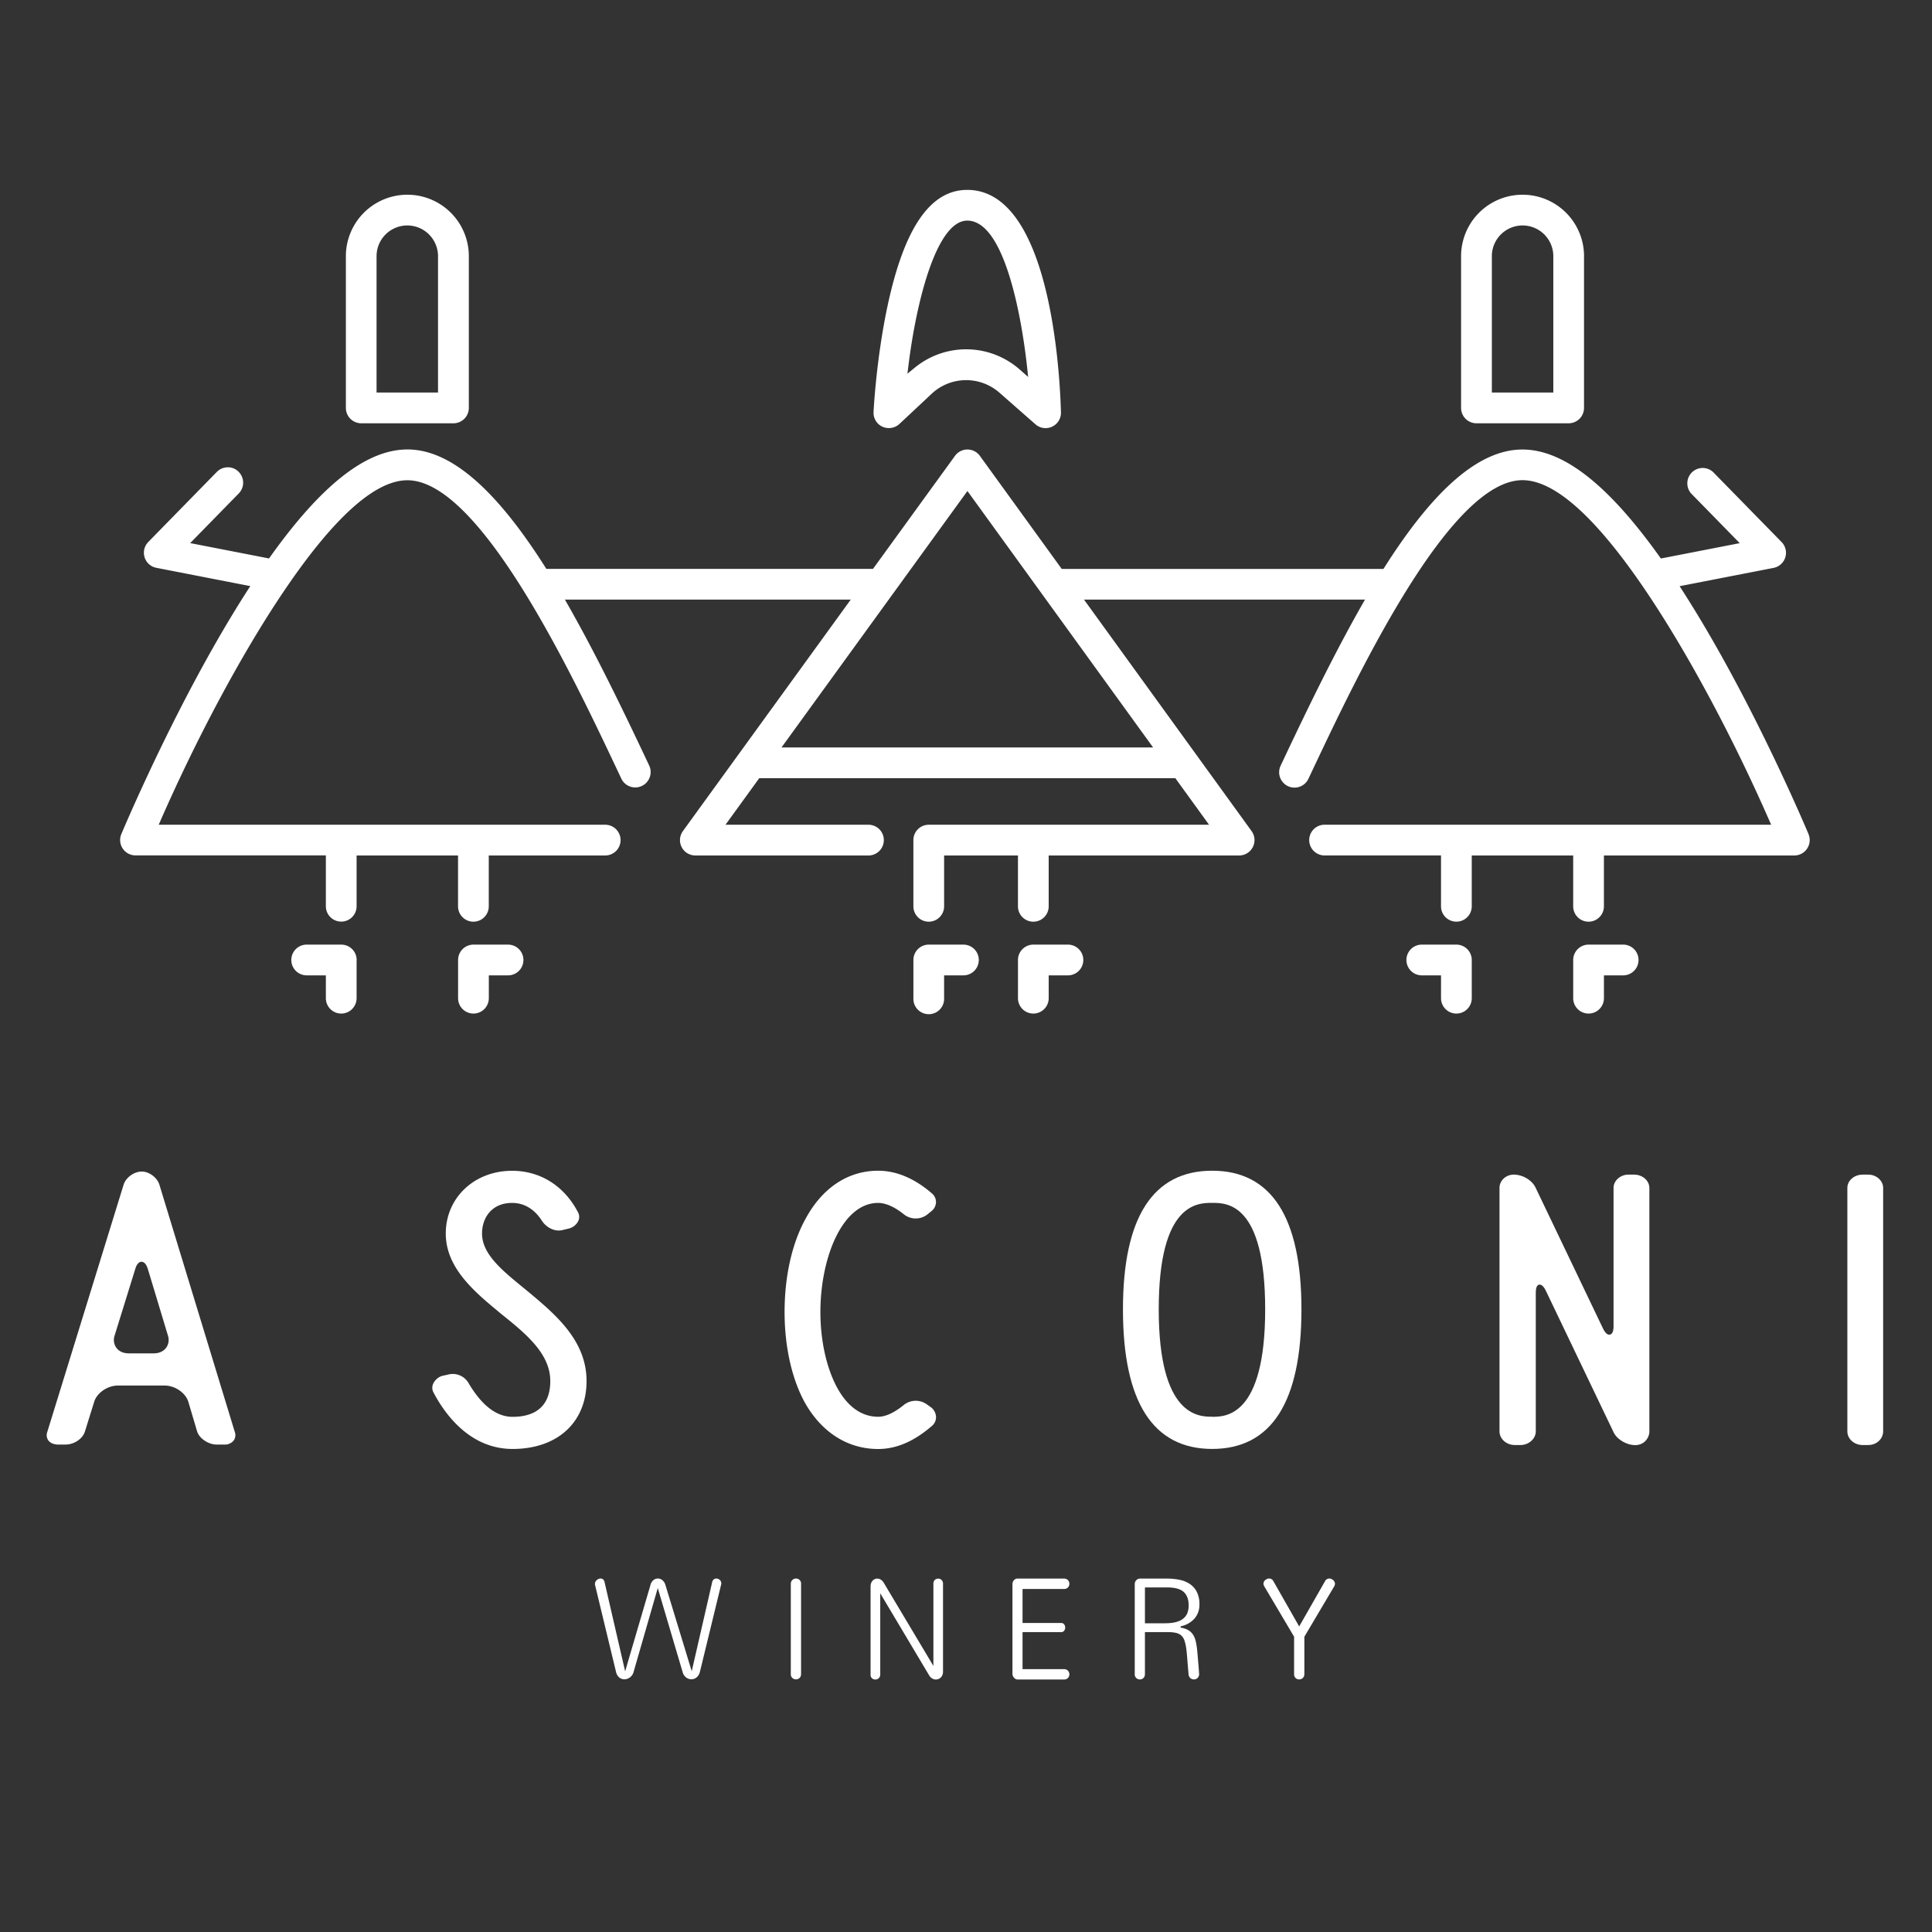 <svg id="Layer_1" data-name="Layer 1" xmlns="http://www.w3.org/2000/svg" viewBox="0 0 1500 1500"><rect x="0" y="0" width="1500" height="1500" fill="#333333" stroke="none"/><defs><style>.cls-1{fill:#fff;}</style></defs><path class="cls-1" d="M123.82,920c-1.64-5.65-7.94-10.41-13.77-10.41-6,0-12.5,4.75-14.13,10.37l-59.3,192.08a7,7,0,0,0,.93,6.32c1.53,2,4.32,3.2,7.66,3.2h5.56c6.86,0,13.56-4.55,15.24-10.37l7.06-22.63c2-7,10.32-12.82,18.46-12.82h36.31c8.13,0,16.42,5.77,18.47,12.87l6.67,22.55c1.6,5.54,8.73,10.4,15.25,10.4h5.93a8.89,8.89,0,0,0,7.27-3.12,7.19,7.19,0,0,0,.93-6.45Zm5.11,126.48h0c-2.07,2.76-5.49,4.27-9.62,4.27H100c-4.13,0-7.55-1.52-9.62-4.27a10.46,10.46,0,0,1-1.44-9.41l16-51.6c1.39-4.82,3.45-5.83,4.93-5.83s3.54,1,5,5.88l15.55,51.51A10.49,10.49,0,0,1,128.93,1046.5Z"/><path class="cls-1" d="M409.63,1002.49l-2.21-1.82c-17.8-14.5-33.17-27-33.17-43,0-11.81,7.22-23.72,23.35-23.72,11.83,0,19.1,7.52,23.12,13.83,3.21,5,9.9,9,16.46,7.12l4.15-1a11.14,11.14,0,0,0,7.57-5.78,7.48,7.48,0,0,0,0-6.62C438.25,920.81,419.55,909,397.6,909c-29.36,0-51.5,20.94-51.5,48.71,0,26.85,22.46,45.41,42.28,61.78l.91.76c18.65,15,37.95,30.53,37.95,52,0,18.16-10.12,27.77-29.28,27.77-12.52,0-24-8.86-34.26-26.34a14.17,14.17,0,0,0-12.25-6.94,13.89,13.89,0,0,0-3.8.53l-4.55,1a11.54,11.54,0,0,0-6.93,6.4,7.51,7.51,0,0,0,.47,6.58c8.61,16.35,28,43.72,61.33,43.72,34.89,0,57.43-20.71,57.43-52.76C455.4,1040.62,431.09,1020.36,409.63,1002.49Z"/><path class="cls-1" d="M722.72,1092.55l-3.23-2.28a14.77,14.77,0,0,0-17.89.63c-7.39,6-14.06,9.07-19.81,9.07-12.7,0-23.65-7.72-31.68-22.33-8.36-15.2-13.15-36.71-13.15-59,0-41.63,16.77-84.7,44.84-84.7,5.8,0,12.85,3.11,19.84,8.76a14.76,14.76,0,0,0,17.84.61l3.22-2.61a9.3,9.3,0,0,0,4-7.17,8.78,8.78,0,0,0-3.28-7.08h0c-13.5-11.61-27.51-17.5-41.65-17.5-23.45,0-43.51,13.36-56.49,37.61-10.41,18.93-16.13,44.52-16.13,72.08,0,26.91,5.6,51.91,15.76,70.38C638,1112.18,658.24,1125,681.8,1125c14.09,0,27.71-5.83,41.64-17.83a8.85,8.85,0,0,0,3.3-7A10,10,0,0,0,722.72,1092.55Z"/><path class="cls-1" d="M941.15,908.94c-46,0-69.29,36.22-69.29,107.67,0,71.89,23.31,108.34,69.29,108.34s69.29-36.45,69.29-108.34C1010.44,945.17,987.13,908.94,941.15,908.94Zm0,191c-10.27,0-41.51,0-41.51-83.35,0-82.68,30.15-82.68,41.51-82.68s41.13,0,41.13,82.68C982.28,1100,951.32,1100,941.15,1100Z"/><path class="cls-1" d="M1280.54,922.28c0-5.68-5.32-10.3-11.85-10.3h-4.45c-6.22,0-11.48,4.72-11.48,10.3v107.13c0,4.11-.9,6.31-2.75,6.74-2.77.77-4.92-3.63-5.62-5.07L1192.13,921.9c-2.76-5.65-10-9.93-16.81-9.93-6.13,0-11.11,4.62-11.11,10.3v189c0,5.87,5.32,10.64,11.86,10.64h4.45c6.43,0,11.86-4.87,11.86-10.64V1004.13c0-3.82.64-5.85,2.08-6.56l.39-.19.53,0c1.73,0,3.28,1.63,5,5.14l52.25,109.14c2.4,5.62,10.09,10.31,16.83,10.31a10.76,10.76,0,0,0,11.11-10.64v-189Z"/><path class="cls-1" d="M1462.07,922.28c0-5.59-5.26-10.3-11.48-10.3h-4.45c-6.54,0-11.86,4.62-11.86,10.3v189c0,5.87,5.32,10.64,11.86,10.64h4.45c6.33,0,11.48-4.77,11.48-10.64Z"/><path class="cls-1" d="M542.37,1300.54a10,10,0,0,0,1.07-2.62l16.39-67.42a6.28,6.28,0,0,0,.15-.63,3.67,3.67,0,0,0-.29-2.06,3.75,3.75,0,0,0-.89-1.19,4.27,4.27,0,0,0-1.26-.78,3.39,3.39,0,0,0-3.4.41,3.78,3.78,0,0,0-1.25,2.29l-15.83,69L516.76,1231a7.83,7.83,0,0,0-2.44-4.11,5.37,5.37,0,0,0-7.09,0,7.26,7.26,0,0,0-2.32,4.08l-19.55,66.65-16-69.37a3.61,3.61,0,0,0-1.18-2.07,3.32,3.32,0,0,0-3.42-.3,5.39,5.39,0,0,0-1.45.89,4.6,4.6,0,0,0-1,1.34,3.55,3.55,0,0,0-.4,1.7,3.67,3.67,0,0,0,.18,1.14l16.16,67a7.79,7.79,0,0,0,2.56,4.46,6.29,6.29,0,0,0,3.94,1.4,7.26,7.26,0,0,0,4.38-1.52,7.69,7.69,0,0,0,2.83-4.35l18.73-65,19.19,64.89a8.06,8.06,0,0,0,2.73,4.48,6.69,6.69,0,0,0,6.29,1.1,6.39,6.39,0,0,0,1.93-1.09A7.18,7.18,0,0,0,542.37,1300.54Z"/><path class="cls-1" d="M615.23,1226.65a3.7,3.7,0,0,0-.91,1.31,4.73,4.73,0,0,0-.34,1.87v69.81a3.85,3.85,0,0,0,1.21,3.14,4.1,4.1,0,0,0,2.73,1.06,4.61,4.61,0,0,0,1.49-.25,3.69,3.69,0,0,0,1.29-.77,3.58,3.58,0,0,0,.91-1.31,4.71,4.71,0,0,0,.34-1.88v-69.81a4,4,0,0,0-1.21-3.2,4.1,4.1,0,0,0-2.72-1.06,4,4,0,0,0-1.48.28A4.35,4.35,0,0,0,615.23,1226.65Z"/><path class="cls-1" d="M729.76,1225.87a3.89,3.89,0,0,0-2.73,0,3.45,3.45,0,0,0-1.19.74,3.54,3.54,0,0,0-.84,1.22,4.55,4.55,0,0,0-.31,1.77v63.83L686,1228.62a7.11,7.11,0,0,0-2.3-2.28,5,5,0,0,0-4.54-.31,5.13,5.13,0,0,0-1.65,1.17,6,6,0,0,0-1.16,1.91,7.25,7.25,0,0,0-.44,2.61V1300a3.62,3.62,0,0,0,1.11,3,3.92,3.92,0,0,0,4,.72,3.55,3.55,0,0,0,1.2-.74,3.8,3.8,0,0,0,.87-1.22,4.06,4.06,0,0,0,.33-1.72v-63l38.1,63.93a6.71,6.71,0,0,0,2.37,2.27,5.49,5.49,0,0,0,4.78.31,5.76,5.76,0,0,0,1.78-1.18,5.5,5.5,0,0,0,1.24-1.9,6.88,6.88,0,0,0,.47-2.6v-68.2a4.69,4.69,0,0,0-.31-1.76,3.63,3.63,0,0,0-.84-1.23A3.58,3.58,0,0,0,729.76,1225.87Z"/><path class="cls-1" d="M929.06,1235.65a16.72,16.72,0,0,0-5.67-6.11,22.7,22.7,0,0,0-8-3.07,48.19,48.19,0,0,0-9-.85H885a3.71,3.71,0,0,0-1.53.34,3.87,3.87,0,0,0-1.28.93,4.32,4.32,0,0,0-.86,1.36,4.46,4.46,0,0,0-.32,1.69v69.76a3.88,3.88,0,0,0,1.21,3.15,4.1,4.1,0,0,0,4.17.81,3.67,3.67,0,0,0,2.2-2.08,4.88,4.88,0,0,0,.33-1.87v-32.56h17.31a32.78,32.78,0,0,1,6.33.51,9.82,9.82,0,0,1,4.3,1.9,8.78,8.78,0,0,1,2.61,3.77,28.66,28.66,0,0,1,1.43,5.93c.35,2.36.65,5.28.9,8.7s.58,7.35,1,11.88a4.1,4.1,0,0,0,1.43,3.06,4.25,4.25,0,0,0,2.71,1,4.07,4.07,0,0,0,2.84-1.1,4.14,4.14,0,0,0,1.2-3.27c-.07-1-.14-2.09-.23-3.29l-.15-2.08q-.2-2.34-.47-5.59-.3-3.49-.7-7.83a55.74,55.74,0,0,0-1.07-6.44,16.29,16.29,0,0,0-2-5,11.34,11.34,0,0,0-3.58-3.55,15.84,15.84,0,0,0-5.75-2l-.39-.07v-1l.35-.09a19.34,19.34,0,0,0,10.55-6.1,16.28,16.28,0,0,0,3.69-10.78A20.67,20.67,0,0,0,929.06,1235.65Zm-7,16.27a11,11,0,0,1-2.43,3.88,12,12,0,0,1-3.56,2.49,20.21,20.21,0,0,1-4.28,1.37,30.64,30.64,0,0,1-4.64.56c-1.54.07-3.09.11-4.62.11H888.93v-27.86h16.76c1.22,0,2.49,0,3.76.14a23.07,23.07,0,0,1,3.87.6,15.78,15.78,0,0,1,3.65,1.34A10,10,0,0,1,920,1237a12,12,0,0,1,2.09,3.87,17.41,17.41,0,0,1,.77,5.48A15.52,15.52,0,0,1,922,1251.92Z"/><path class="cls-1" d="M1005.9,1302.81a4.07,4.07,0,0,0,2.77,1.08,4.22,4.22,0,0,0,1.49-.27,4,4,0,0,0,1.3-.8,3.58,3.58,0,0,0,.91-1.31,4.89,4.89,0,0,0,.34-1.88v-28.89l.07-.11,23.16-39.11a2.91,2.91,0,0,0,.37-.9,6.86,6.86,0,0,0,.16-1,3.42,3.42,0,0,0-.38-1.53,4.18,4.18,0,0,0-1-1.3,5.86,5.86,0,0,0-1.48-.9,3.81,3.81,0,0,0-3.46.2,3.93,3.93,0,0,0-1.47,1.67l-20,35-19.95-35a3.9,3.9,0,0,0-1.48-1.69,3.61,3.61,0,0,0-1.86-.52,4.31,4.31,0,0,0-1.6.32,5.59,5.59,0,0,0-1.48.9,4.18,4.18,0,0,0-1,1.3,3.42,3.42,0,0,0-.37,1.57,7.31,7.31,0,0,0,.16.91,3.17,3.17,0,0,0,.37.9l23.26,39.27v28.84A4,4,0,0,0,1005.9,1302.81Z"/><path class="cls-1" d="M830,1228.17a4.13,4.13,0,0,0-.8-1.31,3.58,3.58,0,0,0-1.31-.91,4.89,4.89,0,0,0-1.88-.34H789.76a2.86,2.86,0,0,0-1.42.36,4.49,4.49,0,0,0-1.2,1,4.18,4.18,0,0,0-.79,1.38,4.84,4.84,0,0,0-.28,1.59v69.65a3.92,3.92,0,0,0,.34,1.62,5,5,0,0,0,.91,1.4,4.48,4.48,0,0,0,1.27,1,3.09,3.09,0,0,0,1.42.34h36a4,4,0,0,0,3.18-1.22,4.07,4.07,0,0,0,1.08-2.77,4.16,4.16,0,0,0-1.07-2.79,3.58,3.58,0,0,0-1.31-.91,4.89,4.89,0,0,0-1.88-.34H793.9v-28.75h29.89a2.76,2.76,0,0,0,2.4-1.06,4.11,4.11,0,0,0,.83-2.48,4.16,4.16,0,0,0-.81-2.48,2.75,2.75,0,0,0-2.42-1.06H793.9v-26.41H826a4,4,0,0,0,3.18-1.22,4.07,4.07,0,0,0,1.08-2.77A4.11,4.11,0,0,0,830,1228.17Z"/><path class="cls-1" d="M829.16,733.4H802.28a11.94,11.94,0,0,0-11.93,11.93V775a11.93,11.93,0,0,0,23.86,0V757.26h14.94a11.93,11.93,0,0,0,0-23.86Z"/><path class="cls-1" d="M748,733.4H721.09a11.94,11.94,0,0,0-11.93,11.93V775A11.93,11.93,0,1,0,733,775V757.26H748a11.93,11.93,0,0,0,0-23.86Z"/><path class="cls-1" d="M394.47,733.4H367.59a11.94,11.94,0,0,0-11.93,11.93V775a11.93,11.93,0,0,0,23.86,0V757.26h14.94a11.93,11.93,0,0,0,0-23.86Z"/><path class="cls-1" d="M276.91,745.33A11.94,11.94,0,0,0,265,733.4H238.1a11.93,11.93,0,0,0,0,23.86H253V775a11.93,11.93,0,1,0,23.86,0V745.33Z"/><path class="cls-1" d="M723.24,305.81a39.18,39.18,0,0,1,52.83-.84l27.85,24.46a11.93,11.93,0,0,0,19.8-9.28c-.77-28.84-7.9-172.72-72.75-172.72-28.67,0-48.9,29.43-61.86,90-8.73,40.81-10.81,80.77-10.89,82.45a11.86,11.86,0,0,0,6.9,11.42,12.15,12.15,0,0,0,13.17-2.12ZM705.45,282.7c6.48-51.39,22.28-111.41,45.52-111.41,32.67,0,44.43,94.72,46.46,113.71l.82,7.67L791.83,287a62.93,62.93,0,0,0-81.48-1.63l-5.83,4.74Z"/><path class="cls-1" d="M364,198.91a47.73,47.73,0,1,0-95.46,0v117.8a11.94,11.94,0,0,0,11.93,11.93H352A11.94,11.94,0,0,0,364,316.71V198.91ZM340.09,304.78H292.36V198.91a23.86,23.86,0,1,1,47.72,0V304.78Z"/><path class="cls-1" d="M1142.67,745.33a11.94,11.94,0,0,0-11.93-11.93h-26.87a11.93,11.93,0,1,0,0,23.86h14.94V775a11.93,11.93,0,1,0,23.86,0Z"/><path class="cls-1" d="M1260.24,733.4h-26.88a11.94,11.94,0,0,0-11.93,11.93V775a11.93,11.93,0,0,0,23.86,0V757.26h14.94a11.93,11.93,0,0,0,0-23.86Z"/><path class="cls-1" d="M1404.17,647.68c-1.3-3.11-32-76-72.48-147-8.51-14.92-17-29-25.25-41.84l-2.39-3.73,72.94-14.2a11.93,11.93,0,0,0,6.25-20.05L1330,366.45A11.93,11.93,0,0,0,1313,383.14l37.72,38.56-61.22,11.92-1.13-1.58C1248.42,376.14,1213.65,349,1182,349c-33,0-68,29.87-107,91.32l-.89,1.4H824.33l-.9-1.25-62.65-86.54a11.93,11.93,0,0,0-19.33,0L677.8,441.67H424.19l-.89-1.4c-39-61.45-74-91.32-107-91.32C284.67,349,249.89,376.13,210,432l-1.13,1.58-61.21-11.92,37.72-38.56a11.94,11.94,0,0,0-.19-16.88,11.46,11.46,0,0,0-8.44-3.4,11.89,11.89,0,0,0-8.43,3.59l-53.2,54.39a11.93,11.93,0,0,0,6.25,20.05l72.94,14.2-2.4,3.73c-8.26,12.87-16.75,26.95-25.24,41.84-41.21,72.28-72.17,146.28-72.48,147a11.93,11.93,0,0,0,11,16.51H253v39.48a11.93,11.93,0,0,0,23.86,0V664.19h78.76v39.48a11.93,11.93,0,0,0,23.86,0V664.19h90.4a11.93,11.93,0,0,0,0-23.86H123.22l1.85-4.22c27.61-62.86,61.11-125.57,91.91-172,40.12-60.54,73.54-91.24,99.32-91.24,56.73,0,128.78,152.61,163.4,225.94l2.7,5.73A11.94,11.94,0,0,0,504,594.29l-2.7-5.72c-17.65-37.39-38.6-80.71-60.14-118.54l-2.56-4.5H660.52L530.21,645.25a11.93,11.93,0,0,0,9.66,18.94h134.4a11.93,11.93,0,1,0,0-23.86h-111l26.2-36.14H912.54l26.17,36.14H721.08a11.94,11.94,0,0,0-11.93,11.93v51.41a11.93,11.93,0,0,0,23.86,0V664.19h57.33v39.48a11.93,11.93,0,0,0,23.86,0V664.19H962.06a11.94,11.94,0,0,0,9.67-18.93L841.61,465.53h218.16l-2.56,4.5c-21.54,37.83-42.49,81.15-60.15,118.54l-2.69,5.71a11.93,11.93,0,1,0,21.57,10.19l2.7-5.72c34.63-73.34,106.68-225.95,163.4-225.95,25.77,0,59.18,30.7,99.3,91.24,30.8,46.48,64.31,109.19,91.92,172.05l1.85,4.22H1028.4a11.93,11.93,0,0,0,0,23.86h90.4v39.48a11.93,11.93,0,0,0,23.86,0V664.19h78.76v39.48a11.93,11.93,0,0,0,23.86,0V664.19h147.86a11.95,11.95,0,0,0,11-16.51ZM895.26,580.32H606.76l144.35-199.1,1.5,2.07Z"/><path class="cls-1" d="M1229.84,198.91a47.73,47.73,0,0,0-95.46,0v117.8a11.94,11.94,0,0,0,11.93,11.93h71.59a11.94,11.94,0,0,0,11.93-11.93V198.91ZM1206,304.78h-47.73V198.91a23.86,23.86,0,0,1,47.72,0V304.78Z"/></svg>